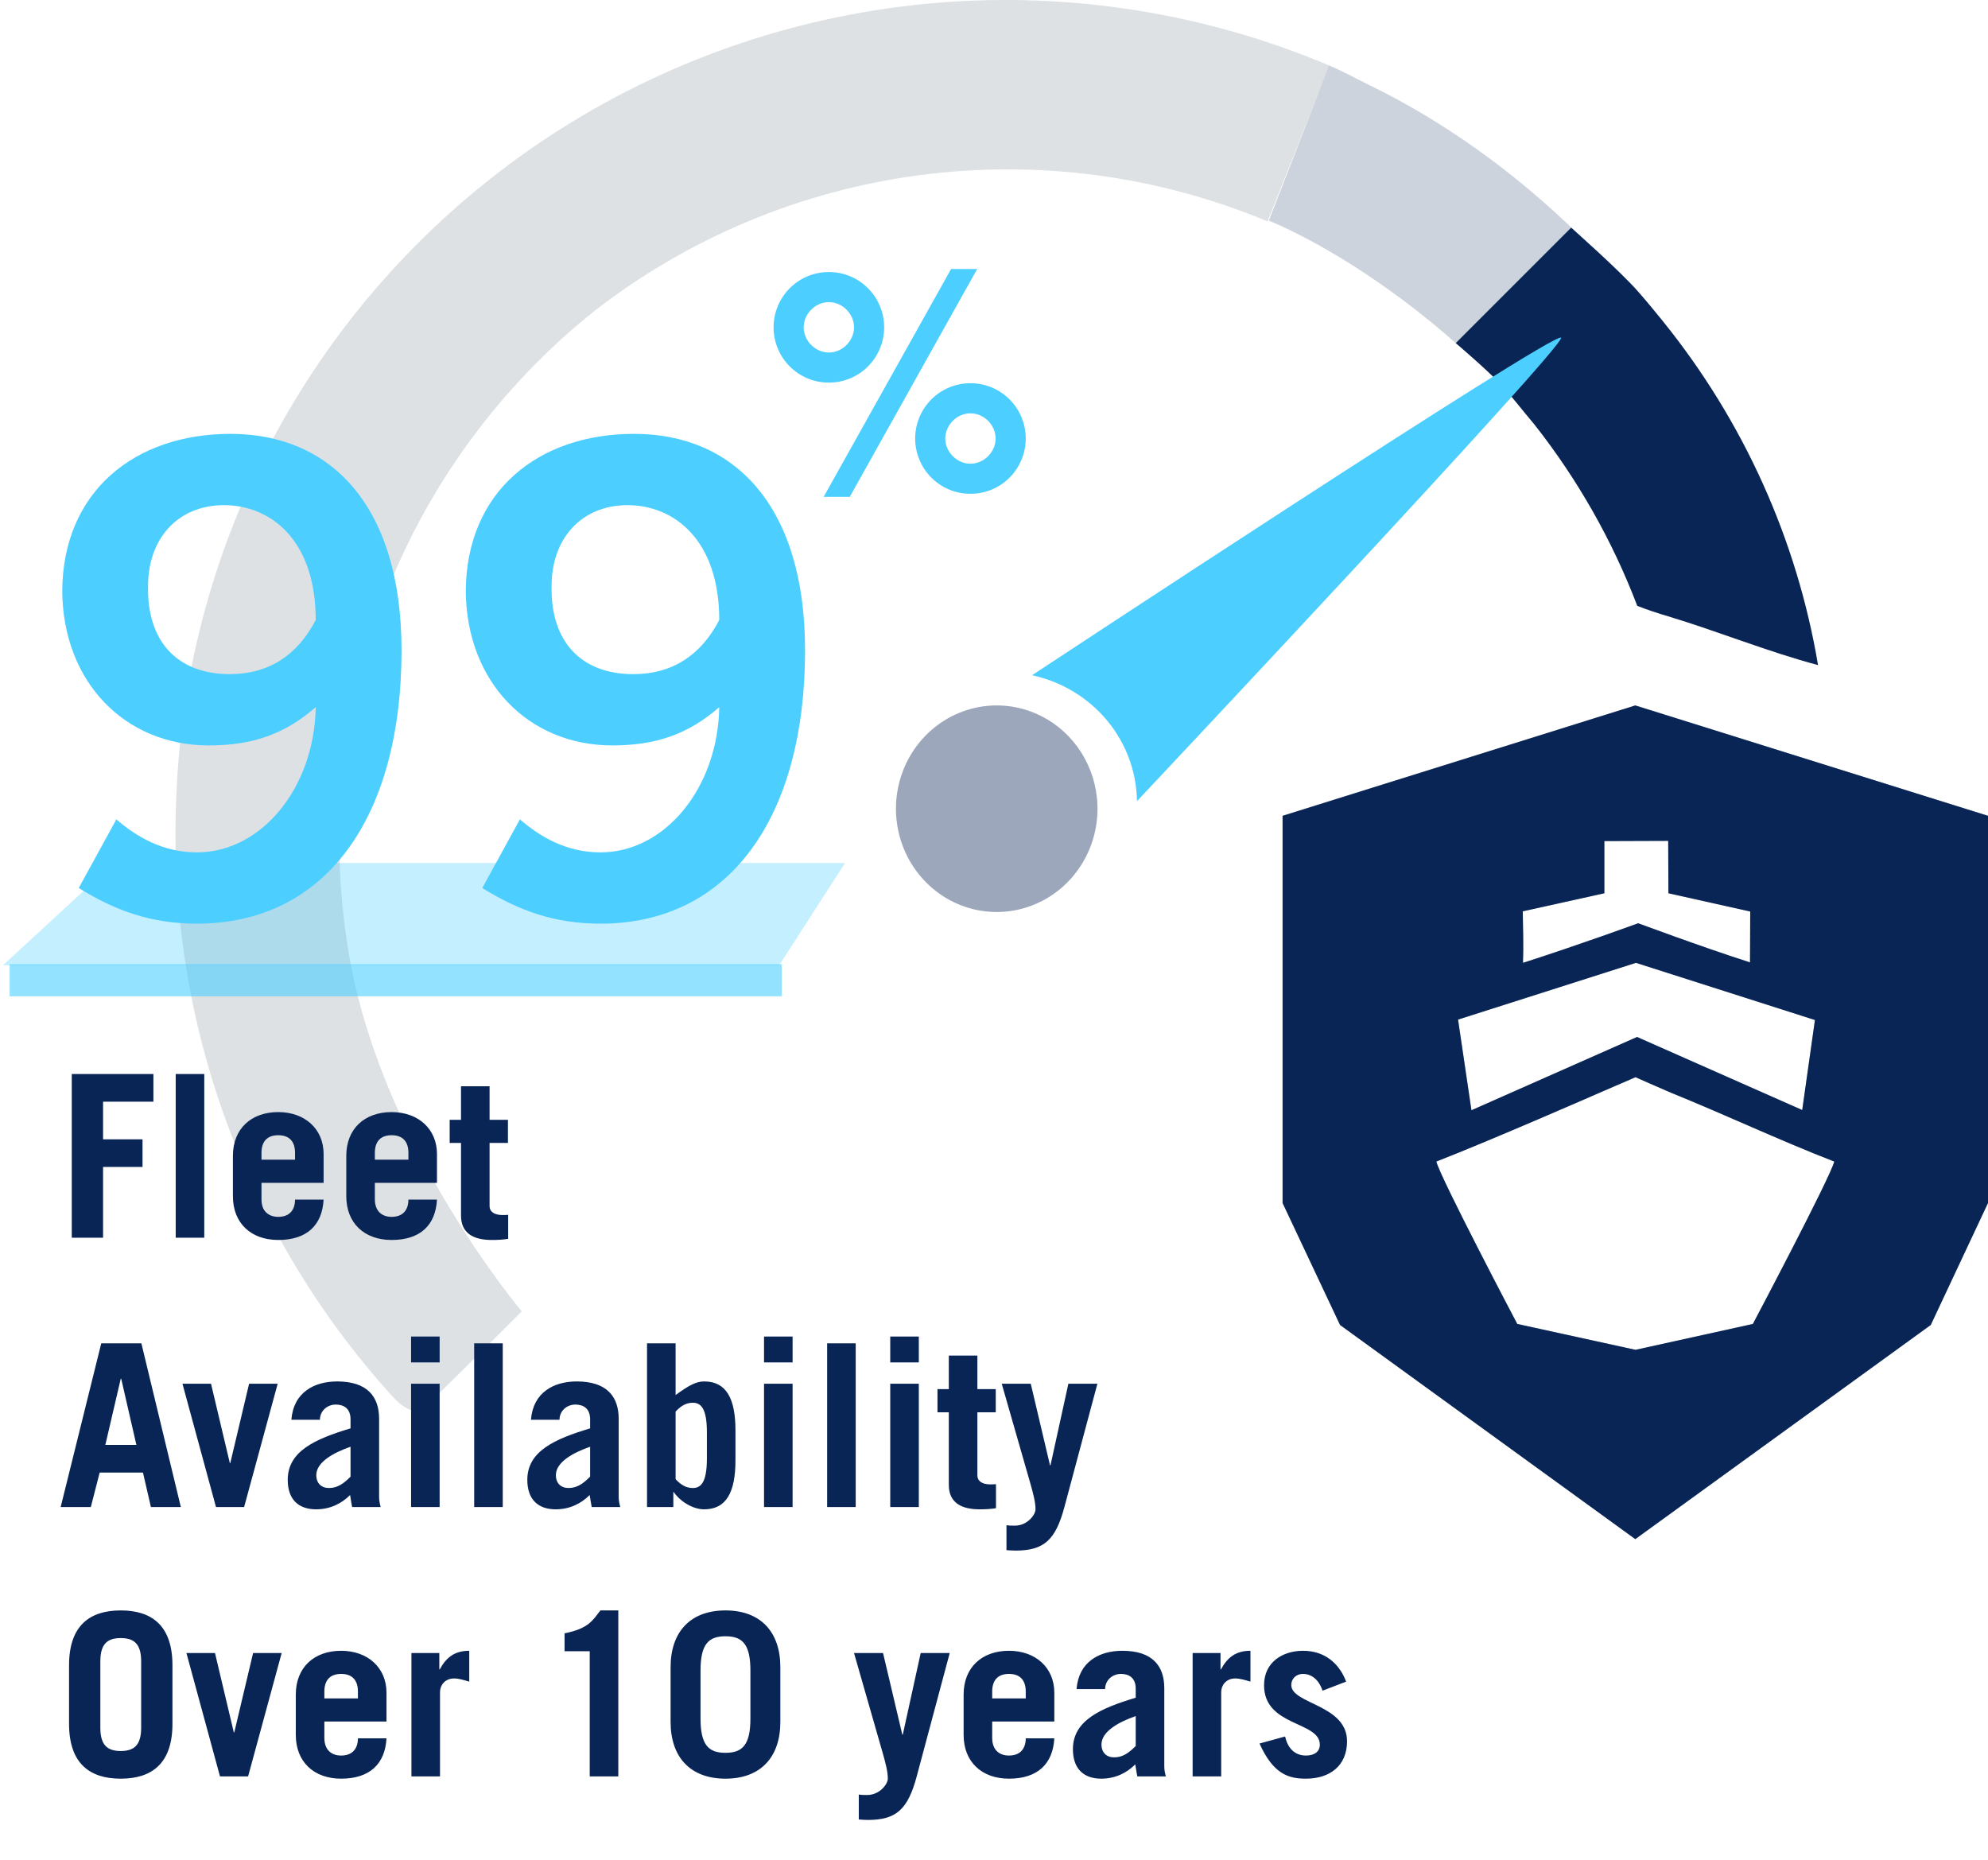 <svg width="310" height="290" viewBox="0 0 310 290" fill="none" xmlns="http://www.w3.org/2000/svg">
<path d="M207.288 10.22L197.663 34.524C180.512 27.364 161.759 24.879 143.327 27.322C124.895 29.766 107.446 37.051 92.768 48.43C77.788 60.364 66.332 76.123 59.621 94.031C52.909 111.938 51.191 131.324 54.651 150.127C60.12 179.377 81.362 204.484 81.362 204.484C81.362 204.484 71.144 214.713 66.268 219.405C64.487 221.096 62.113 218.771 61.011 217.545C37.87 191.911 25.83 158.197 27.515 123.752C28.367 102.911 34.275 82.587 44.733 64.522C55.191 46.457 69.887 31.189 87.561 20.026C105.236 8.864 125.362 2.141 146.214 0.433C167.066 -1.275 188.023 2.083 207.288 10.22Z" fill="#DDE1E3"/>
<path d="M283.498 103.712C275.686 101.632 267.832 98.428 260.105 96.098C258.534 95.64 256.794 95.058 255.308 94.475C251.436 84.309 246.026 74.771 239.26 66.182C237.349 63.935 235.439 61.397 233.655 59.566C231.448 57.278 227 53.5 227 53.5L245 35.5C245 35.5 252.585 42.205 255.435 45.461C256.751 46.959 258.025 48.498 259.298 50.079C271.875 65.656 280.203 84.112 283.498 103.712Z" fill="#092555"/>
<path d="M171.052 124.412C171.414 127.918 170.644 131.45 168.859 134.464C167.074 137.479 164.373 139.81 161.171 141.099C157.969 142.388 154.443 142.565 151.133 141.602C147.824 140.639 144.914 138.589 142.851 135.767C140.788 132.946 139.685 129.508 139.711 125.982C139.738 122.456 140.893 119.036 142.999 116.247C145.105 113.459 148.045 111.456 151.369 110.546C154.693 109.636 158.216 109.869 161.398 111.209C164.019 112.312 166.301 114.122 168 116.447C169.7 118.771 170.754 121.523 171.052 124.412Z" fill="#092555" fill-opacity="0.4"/>
<path d="M243.419 52.656C244.395 53.612 177.295 124.926 177.295 124.926C177.234 120.331 175.584 115.891 172.614 112.327C169.643 108.763 165.525 106.284 160.93 105.292C160.93 105.292 242.345 51.603 243.419 52.656Z" fill="#4CCEFF"/>
<path d="M255 110L200 127.212V187.589L208.961 206.608L255 240L301.073 206.608L310 187.589V127.212L255 110ZM250.177 139.29V131.154L260.131 131.12L260.165 139.29L272.923 142.138L272.889 150.071C264.577 147.393 255.513 143.969 255.445 143.969C255.445 143.969 246.175 147.359 237.488 150.139C237.59 147.461 237.488 144.782 237.453 142.104L250.177 139.29ZM255.103 150.139L283.013 159.055L281.029 173.09L255.274 161.699L229.45 173.124L227.363 158.987L255.103 150.139ZM273.333 206.448L255.034 210.482L236.598 206.448C236.53 206.347 224.524 183.497 223.977 181.124C232.425 177.836 249.322 170.445 249.391 170.411L255.034 167.971C255.034 167.971 259.378 169.903 260.609 170.411C269.058 173.835 277.54 177.836 286.023 181.124C285.479 183.487 273.333 206.448 273.333 206.448Z" fill="#092555" fill-opacity="0.3"/>
<path d="M255 110L200 127.212V187.589L208.961 206.608L255 240L301.073 206.608L310 187.589V127.212L255 110ZM250.177 139.29V131.154L260.131 131.12L260.165 139.29L272.923 142.138L272.889 150.071C264.577 147.393 255.513 143.969 255.445 143.969C255.445 143.969 246.175 147.359 237.488 150.139C237.59 147.461 237.488 144.782 237.453 142.104L250.177 139.29ZM255.103 150.139L283.013 159.055L281.029 173.09L255.274 161.699L229.45 173.124L227.363 158.987L255.103 150.139ZM273.333 206.448L255.034 210.482L236.598 206.448C236.53 206.347 224.524 183.497 223.977 181.124C232.425 177.836 249.322 170.445 249.391 170.411L255.034 167.971C255.034 167.971 259.378 169.903 260.609 170.411C269.058 173.835 277.54 177.836 286.023 181.124C285.479 183.487 273.333 206.448 273.333 206.448Z" fill="#092555"/>
<path d="M213.356 13.181C211.522 12.286 209.142 10.978 207.266 10.211L197.859 34.391C207.918 38.659 218.781 46.197 227 53.5L245.788 36.215C236.225 26.922 225.278 18.962 213.356 13.181Z" fill="#092555" fill-opacity="0.2"/>
<g opacity="0.33">
<path d="M17.748 134.588L131.747 134.588L121.5 150.5C117.976 150.5 4.024 150.5 0.5 150.5L17.748 134.588Z" fill="#4CCEFF"/>
<path d="M127.164 137.088L120.137 148H6.896L18.724 137.088H127.164Z" stroke="#4CCEFF" stroke-opacity="0.6" stroke-width="5"/>
</g>
<path d="M121.911 152.855C74.887 152.855 48.523 152.856 1.5 152.856" stroke="#4CCEFF" stroke-opacity="0.6" stroke-width="5"/>
<path d="M23.087 91.636C22.984 99.871 27.513 105.121 35.851 105.121C41.821 105.121 46.35 102.239 49.232 96.68C49.232 84.122 42.13 78.77 34.924 78.77C27.822 78.77 22.984 83.916 23.087 91.636ZM12.279 138.471L18.146 127.766C21.234 130.442 25.351 132.913 30.704 132.913C40.791 132.913 49.026 122.825 49.232 110.267C44.394 114.488 39.35 116.237 32.557 116.237C19.484 116.237 9.809 106.356 9.706 92.151C9.809 76.608 21.028 67.653 35.953 67.653C51.496 67.653 62.613 78.77 62.613 101.415C62.613 127.354 50.879 144.029 30.704 144.029C23.499 144.029 17.94 141.971 12.279 138.471ZM86.013 91.636C85.91 99.871 90.439 105.121 98.776 105.121C104.747 105.121 109.276 102.239 112.158 96.68C112.158 84.122 105.055 78.77 97.85 78.77C90.748 78.77 85.91 83.916 86.013 91.636ZM75.205 138.471L81.072 127.766C84.16 130.442 88.277 132.913 93.63 132.913C103.717 132.913 111.952 122.825 112.158 110.267C107.32 114.488 102.276 116.237 95.483 116.237C82.41 116.237 72.734 106.356 72.631 92.151C72.734 76.608 83.954 67.653 98.879 67.653C114.422 67.653 125.539 78.77 125.539 101.415C125.539 127.354 113.805 144.029 93.63 144.029C86.424 144.029 80.866 141.971 75.205 138.471Z" fill="#4CCEFF"/>
<path d="M129.249 42.42C134.087 42.42 137.87 46.347 137.87 51.041C137.87 55.735 134.087 59.662 129.249 59.662C124.412 59.662 120.628 55.735 120.628 51.041C120.628 46.347 124.412 42.42 129.249 42.42ZM129.249 47.114C127.094 47.114 125.322 48.982 125.322 51.041C125.322 53.101 127.094 54.968 129.249 54.968C131.405 54.968 133.177 53.101 133.177 51.041C133.177 48.982 131.405 47.114 129.249 47.114ZM151.329 59.758C156.166 59.758 159.95 63.685 159.95 68.379C159.95 73.073 156.166 77 151.329 77C146.491 77 142.708 73.073 142.708 68.379C142.708 63.685 146.491 59.758 151.329 59.758ZM151.329 64.452C149.174 64.452 147.401 66.32 147.401 68.379C147.401 70.438 149.174 72.306 151.329 72.306C153.484 72.306 155.256 70.438 155.256 68.379C155.256 66.32 153.484 64.452 151.329 64.452ZM128.435 77.479L148.311 41.941H152.382L132.506 77.479H128.435Z" fill="#4CCEFF"/>
<path d="M16.071 193H11.192V167.472H23.921V171.786H16.071V177.655H22.224V181.969H16.071V193ZM27.398 193V167.472H31.853V193H27.398ZM50.462 184.444H40.774V186.989C40.774 188.899 41.905 189.747 43.39 189.747C45.264 189.747 46.007 188.545 46.007 187.06H50.462C50.25 191.02 47.881 193.354 43.39 193.354C39.148 193.354 36.319 190.737 36.319 186.53V180.236C36.319 176.029 39.148 173.412 43.39 173.412C47.527 173.412 50.462 176.029 50.462 179.953V184.444ZM40.774 180.837H46.007V179.776C46.007 178.079 45.194 177.019 43.39 177.019C41.587 177.019 40.774 178.079 40.774 179.776V180.837ZM68.14 184.444H58.453V186.989C58.453 188.899 59.584 189.747 61.069 189.747C62.943 189.747 63.685 188.545 63.685 187.06H68.14C67.928 191.02 65.559 193.354 61.069 193.354C56.826 193.354 53.998 190.737 53.998 186.53V180.236C53.998 176.029 56.826 173.412 61.069 173.412C65.206 173.412 68.14 176.029 68.14 179.953V184.444ZM58.453 180.837H63.685V179.776C63.685 178.079 62.872 177.019 61.069 177.019C59.266 177.019 58.453 178.079 58.453 179.776V180.837ZM71.888 178.221H70.12V174.614H71.888V169.381H76.343V174.614H79.207V178.221H76.343V188.05C76.343 189.005 77.156 189.464 78.359 189.464C78.677 189.464 78.96 189.464 79.243 189.429V193.177C78.394 193.318 77.545 193.354 76.697 193.354C73.797 193.354 71.888 192.293 71.888 189.535V178.221ZM18.829 214.988L16.425 225.312H21.269L18.9 214.988H18.829ZM14.162 235H9.46L15.789 209.472H22.047L28.199 235H23.532L22.294 229.626H15.541L14.162 235ZM32.904 215.766L35.839 228.141H35.91L38.844 215.766H43.3L38.067 235H33.682L28.45 215.766H32.904ZM49.888 221.387H45.433C45.61 219.231 46.493 217.746 47.802 216.791C49.075 215.836 50.807 215.412 52.575 215.412C57.313 215.412 59.116 217.816 59.116 221.246V233.444C59.116 233.975 59.222 234.505 59.364 235H54.908C54.802 234.505 54.732 233.904 54.59 233.126C53.282 234.434 51.514 235.354 49.287 235.354C46.6 235.354 44.867 233.869 44.867 230.757C44.867 226.302 49.11 224.393 54.661 222.731V221.317C54.661 219.655 53.636 219.019 52.363 219.019C51.019 219.019 49.888 220.009 49.888 221.387ZM54.661 230.262V225.595C52.009 226.514 49.322 227.999 49.322 230.015C49.322 231.287 50.1 232.03 51.302 232.03C52.646 232.03 53.6 231.323 54.661 230.262ZM64.101 215.766H68.556V235H64.101V215.766ZM68.556 212.442H64.101V208.411H68.556V212.442ZM73.942 235V209.472H78.397V235H73.942ZM87.248 221.387H82.793C82.969 219.231 83.853 217.746 85.162 216.791C86.434 215.836 88.167 215.412 89.935 215.412C94.673 215.412 96.476 217.816 96.476 221.246V233.444C96.476 233.975 96.582 234.505 96.723 235H92.268C92.162 234.505 92.091 233.904 91.95 233.126C90.642 234.434 88.874 235.354 86.647 235.354C83.959 235.354 82.227 233.869 82.227 230.757C82.227 226.302 86.47 224.393 92.021 222.731V221.317C92.021 219.655 90.995 219.019 89.723 219.019C88.379 219.019 87.248 220.009 87.248 221.387ZM92.021 230.262V225.595C89.369 226.514 86.682 227.999 86.682 230.015C86.682 231.287 87.46 232.03 88.662 232.03C90.005 232.03 90.96 231.323 92.021 230.262ZM105.35 220.115V230.651C106.234 231.606 107.048 232.03 108.038 232.03C109.24 232.03 110.23 231.252 110.23 227.434V223.332C110.23 219.514 109.24 218.736 108.038 218.736C107.048 218.736 106.234 219.16 105.35 220.115ZM104.997 235H100.895V209.472H105.35V217.534C107.472 215.978 108.603 215.412 109.805 215.412C113.27 215.412 114.685 218.099 114.685 223.049V227.716C114.685 232.666 113.27 235.354 109.805 235.354C107.825 235.354 105.845 233.869 105.068 232.666H104.997V235ZM119.14 215.766H123.595V235H119.14V215.766ZM123.595 212.442H119.14V208.411H123.595V212.442ZM128.98 235V209.472H133.435V235H128.98ZM138.821 215.766H143.276V235H138.821V215.766ZM143.276 212.442H138.821V208.411H143.276V212.442ZM147.954 220.221H146.187V216.614H147.954V211.381H152.409V216.614H155.273V220.221H152.409V230.05C152.409 231.005 153.223 231.464 154.425 231.464C154.743 231.464 155.026 231.464 155.309 231.429V235.177C154.46 235.318 153.612 235.354 152.763 235.354C149.864 235.354 147.954 234.293 147.954 231.535V220.221ZM156.946 241.718V237.829C157.371 237.899 157.795 237.899 158.255 237.899C160.199 237.899 161.472 236.202 161.472 235.354C161.472 234.222 161.119 232.914 160.659 231.287L156.204 215.766H160.73L163.735 228.494H163.806L166.599 215.766H171.125L165.998 234.929C164.619 240.127 162.816 241.789 158.361 241.789C157.936 241.789 157.441 241.753 156.946 241.718ZM10.768 268.797V259.675C10.768 253.381 14.091 251.119 18.829 251.119C23.567 251.119 26.891 253.381 26.891 259.675V268.797C26.891 275.091 23.567 277.354 18.829 277.354C14.091 277.354 10.768 275.091 10.768 268.797ZM15.647 259.039V269.434C15.647 272.262 16.885 273.04 18.829 273.04C20.774 273.04 22.011 272.262 22.011 269.434V259.039C22.011 256.21 20.774 255.432 18.829 255.432C16.885 255.432 15.647 256.21 15.647 259.039ZM33.526 257.766L36.461 270.141H36.531L39.466 257.766H43.921L38.688 277H34.304L29.071 257.766H33.526ZM60.268 268.444H50.58V270.989C50.58 272.899 51.711 273.747 53.196 273.747C55.07 273.747 55.813 272.545 55.813 271.06H60.268C60.056 275.02 57.687 277.354 53.196 277.354C48.954 277.354 46.125 274.737 46.125 270.53V264.236C46.125 260.029 48.954 257.412 53.196 257.412C57.333 257.412 60.268 260.029 60.268 263.953V268.444ZM50.58 264.837H55.813V263.776C55.813 262.079 55 261.019 53.196 261.019C51.393 261.019 50.58 262.079 50.58 263.776V264.837ZM68.612 277H64.157V257.766H68.506V260.311H68.577C69.602 258.402 70.946 257.412 73.173 257.412V262.221C72.431 262.009 71.582 261.726 70.804 261.726C69.355 261.726 68.612 262.822 68.612 263.847V277ZM91.96 277V257.483H88.035V254.69C91.783 253.947 92.419 252.674 93.621 251.119H96.415V277H91.96ZM104.57 268.514V259.958C104.57 254.513 107.611 251.119 113.127 251.119C118.642 251.119 121.683 254.513 121.683 259.958V268.514C121.683 273.959 118.642 277.354 113.127 277.354C107.611 277.354 104.57 273.959 104.57 268.514ZM109.237 260.488V267.984C109.237 272.121 110.51 273.323 113.127 273.323C115.743 273.323 117.016 272.121 117.016 267.984V260.488C117.016 256.351 115.743 255.149 113.127 255.149C110.51 255.149 109.237 256.351 109.237 260.488ZM133.916 283.718V279.829C134.34 279.899 134.765 279.899 135.224 279.899C137.169 279.899 138.442 278.202 138.442 277.354C138.442 276.222 138.088 274.914 137.628 273.287L133.173 257.766H137.699L140.705 270.494H140.775L143.568 257.766H148.094L142.967 276.929C141.588 282.127 139.785 283.789 135.33 283.789C134.906 283.789 134.411 283.753 133.916 283.718ZM164.406 268.444H154.718V270.989C154.718 272.899 155.849 273.747 157.334 273.747C159.208 273.747 159.951 272.545 159.951 271.06H164.406C164.194 275.02 161.825 277.354 157.334 277.354C153.091 277.354 150.263 274.737 150.263 270.53V264.236C150.263 260.029 153.091 257.412 157.334 257.412C161.471 257.412 164.406 260.029 164.406 263.953V268.444ZM154.718 264.837H159.951V263.776C159.951 262.079 159.137 261.019 157.334 261.019C155.531 261.019 154.718 262.079 154.718 263.776V264.837ZM172.326 263.387H167.871C168.047 261.231 168.931 259.746 170.24 258.791C171.512 257.836 173.245 257.412 175.013 257.412C179.751 257.412 181.554 259.816 181.554 263.246V275.444C181.554 275.975 181.66 276.505 181.801 277H177.346C177.24 276.505 177.17 275.904 177.028 275.126C175.72 276.434 173.952 277.354 171.725 277.354C169.037 277.354 167.305 275.869 167.305 272.757C167.305 268.302 171.548 266.393 177.099 264.731V263.317C177.099 261.655 176.074 261.019 174.801 261.019C173.457 261.019 172.326 262.009 172.326 263.387ZM177.099 272.262V267.595C174.447 268.514 171.76 269.999 171.76 272.015C171.76 273.287 172.538 274.03 173.74 274.03C175.084 274.03 176.038 273.323 177.099 272.262ZM190.429 277H185.974V257.766H190.322V260.311H190.393C191.419 258.402 192.762 257.412 194.99 257.412V262.221C194.247 262.009 193.399 261.726 192.621 261.726C191.171 261.726 190.429 262.822 190.429 263.847V277ZM209.911 262.221L206.233 263.635C205.632 261.867 204.501 261.019 203.157 261.019C202.132 261.019 201.354 261.761 201.354 262.751C201.354 265.721 210.052 265.792 210.052 271.52C210.052 275.338 207.365 277.354 203.652 277.354C200.965 277.354 198.561 276.682 196.404 271.873L200.4 270.777C200.788 272.58 201.885 273.747 203.652 273.747C204.996 273.747 205.809 273.111 205.809 272.05C205.809 268.373 197.111 269.257 197.111 262.786C197.111 259.145 200.046 257.412 203.193 257.412C206.516 257.412 208.815 259.321 209.911 262.221Z" fill="#092555"/>
</svg>

